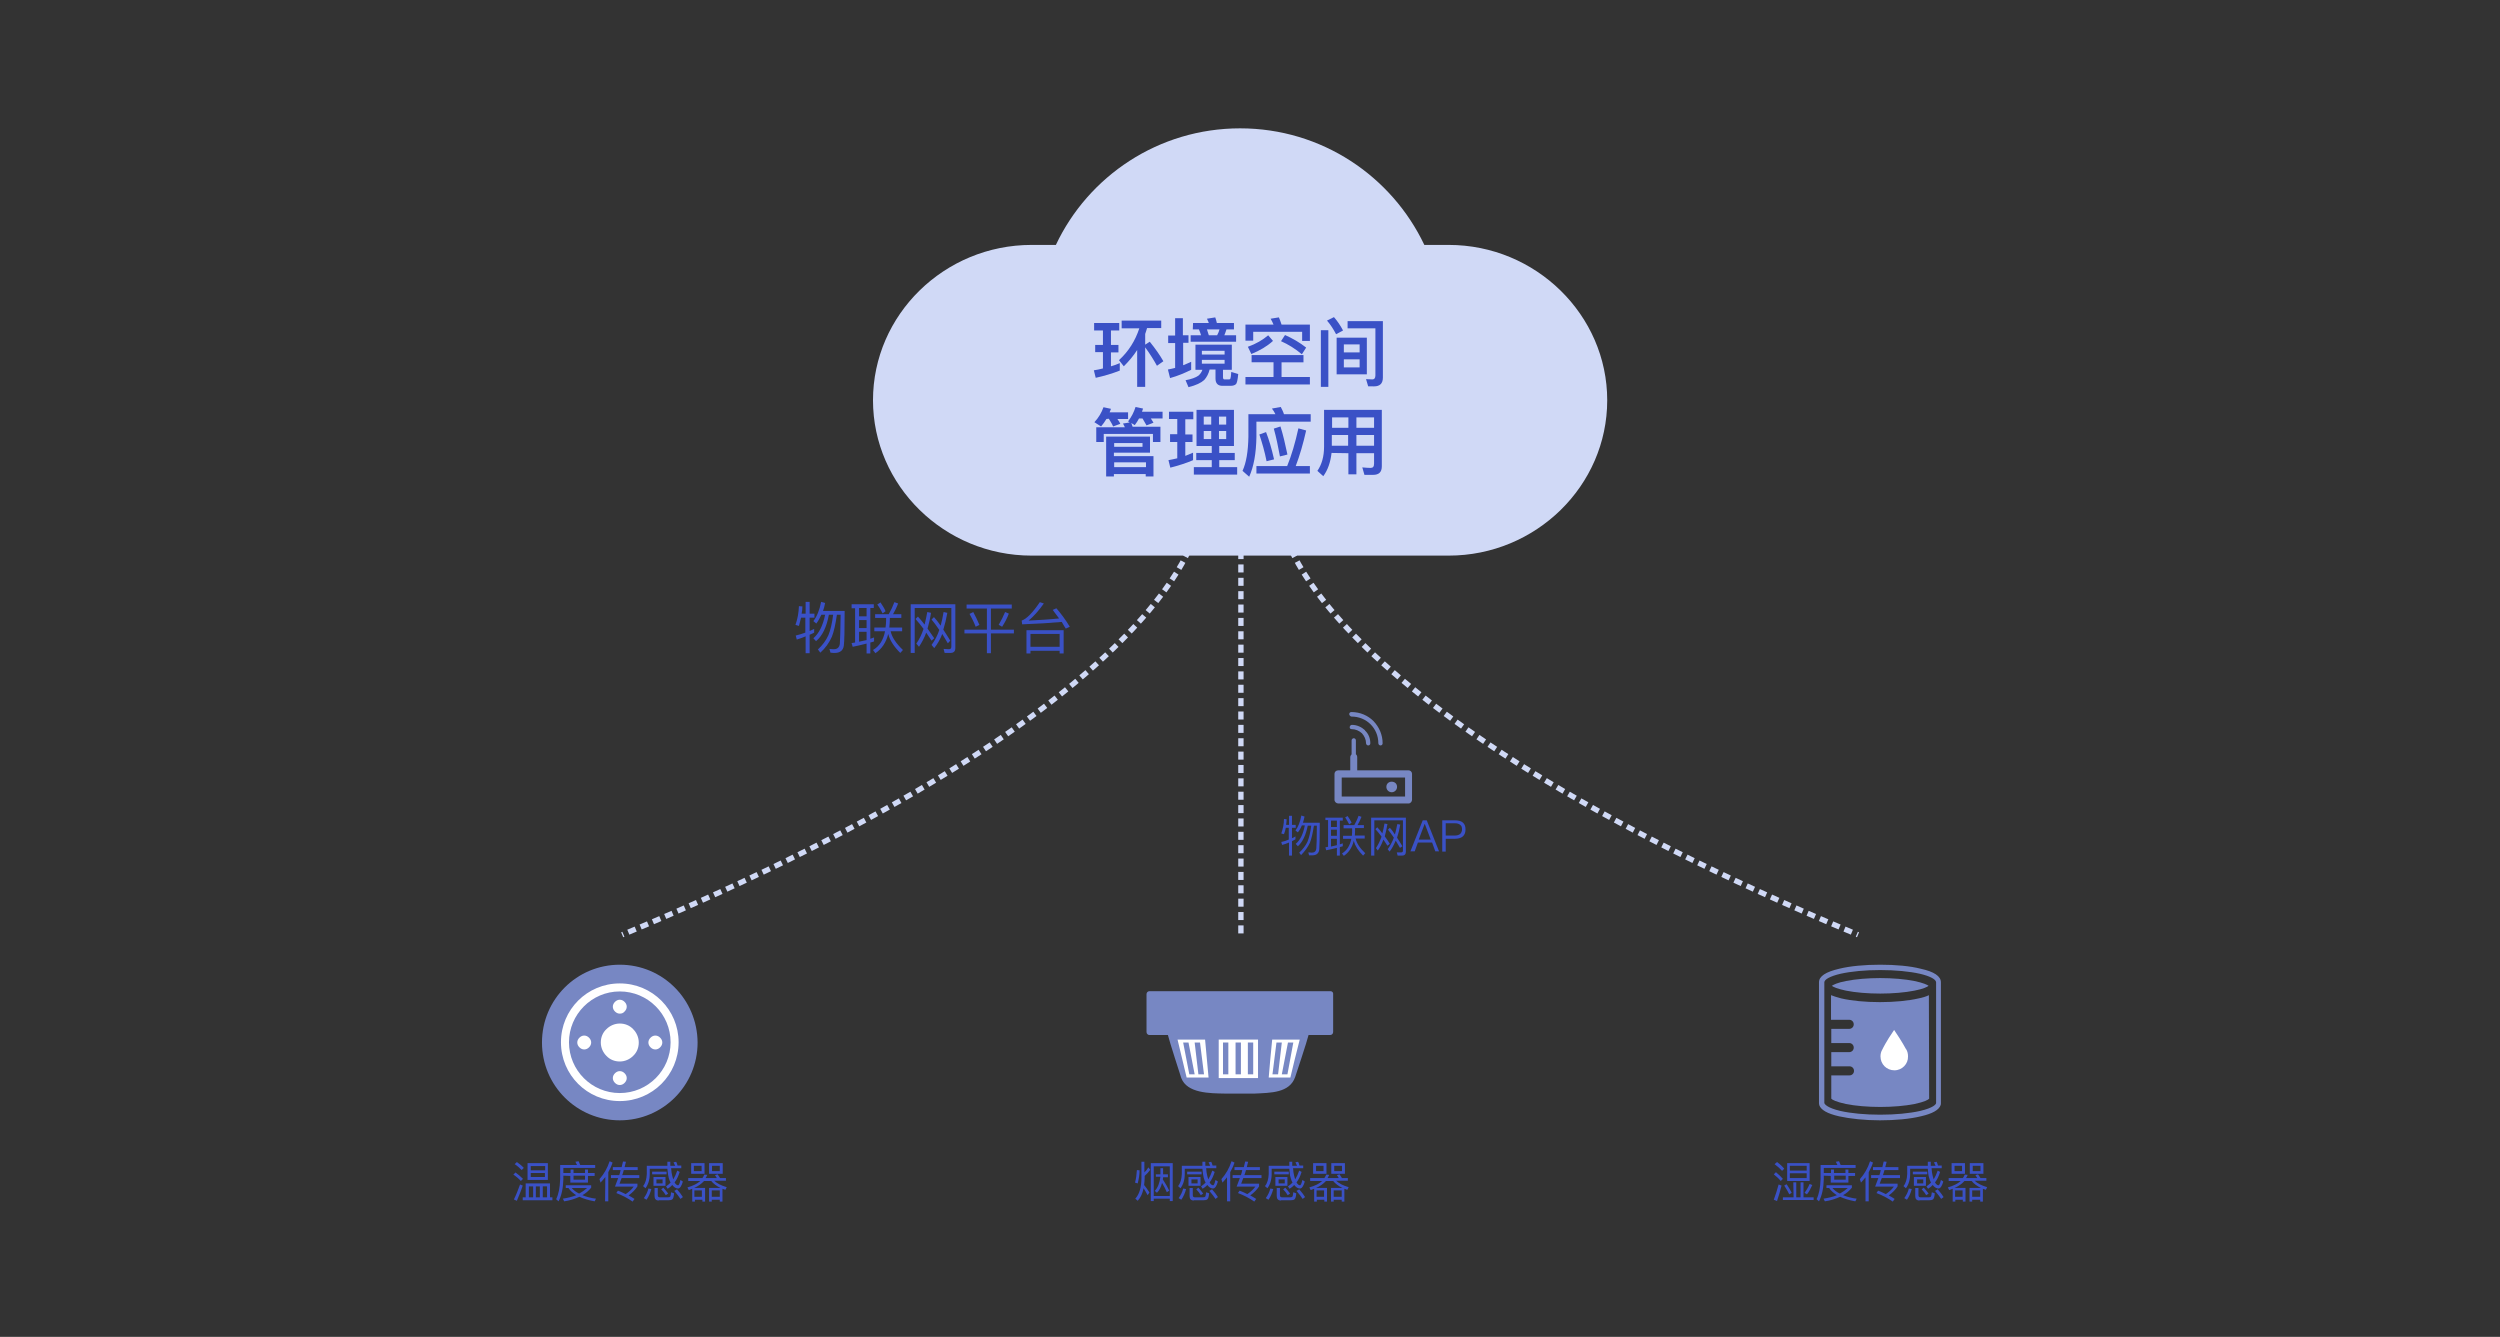 <?xml version="1.0" encoding="utf-8"?>
<!-- Generator: Adobe Illustrator 22.0.1, SVG Export Plug-In . SVG Version: 6.00 Build 0)  -->
<svg version="1.1" id="图层_1" xmlns="http://www.w3.org/2000/svg" xmlns:xlink="http://www.w3.org/1999/xlink" x="0px" y="0px"
	 viewBox="0 0 935 500" style="enable-background:new 0 0 935 500;" xml:space="preserve">
<rect x="0" y="0" width="935" height="500" fill="#333333" stroke="none"/>
<style type="text/css">
	.st0{fill:none;}
	.st1{fill:#D0D9F6;}
	.st2{enable-background:new    ;}
	.st3{fill:#3A51C6;}
	.st4{fill:none;stroke:#D0D9F6;stroke-width:2;stroke-miterlimit:10;stroke-dasharray:3,2;}
	.st5{fill:#7787C3;}
	.st6{fill:#FFFFFF;}
</style>
<rect class="st0" width="935" height="500"/>
<g>
	<g>
		<path class="st1" d="M541.8,91.6h-9.1C520.5,65.9,494.3,48,463.8,48S407,65.9,394.9,91.6h-9.1c-32.6,0-59.3,26.1-59.3,58.1
			c0,31.9,26.7,58.1,59.3,58.1h156c32.6,0,59.3-26.1,59.3-58.1C601.1,117.8,574.4,91.6,541.8,91.6z"/>
	</g>
	<g class="st2">
		<path class="st3" d="M409.6,129h2.9v-5.4h-3.3v-2.8h9.4v2.8h-3.1v5.4h2.8v2.8h-2.8v5.2c1.1-0.3,2.2-0.7,3.3-1.2v2.8
			c-2.8,1.1-5.8,2-9,2.7l-0.7-2.8c1.2-0.2,2.3-0.4,3.4-0.7v-6.1h-2.9L409.6,129L409.6,129z M419.5,119.9h14.8v2.8H429
			c-0.1,0.5-0.4,1.2-0.7,2.2v4l1.7-1.1c2.2,2.7,3.9,5.2,5.1,7.3l-2.4,1.7c-1.1-2-2.5-4.3-4.4-6.9v14.8h-3v-13.8
			c-1.4,2.2-3.1,4.2-5,6.1l-1.8-2.3c3.6-3.3,6.1-7.3,7.6-11.9h-6.6V119.9z"/>
		<path class="st3" d="M445.5,138.3c-2.4,1.2-5,2.3-7.9,3.1l-0.8-3.2c0.8-0.1,1.7-0.4,2.7-0.6v-9.3h-2.6v-2.8h2.6V119h2.9v6.4h2.1
			v2.8h-2v8.4c1.2-0.5,2.2-0.9,3-1.3V138.3z M446.9,128.9h13.8v9.4h-3.3v2.8c0,0.5,0.2,0.8,0.5,0.8h1.8c0.2,0,0.4-0.1,0.5-0.4
			c0.1-0.2,0.2-1,0.3-2.4l2.6,0.8c-0.2,2.2-0.5,3.5-0.9,3.8c-0.4,0.4-1.1,0.6-2,0.6h-3c-1.7,0-2.6-0.9-2.6-2.7v-3.4h-2.2
			c-0.4,1.6-1.1,2.9-2,3.9c-1.2,1.1-3.1,2-5.9,2.7l-1.1-2.6c2.2-0.4,3.8-1,4.8-1.7c0.7-0.6,1.2-1.3,1.5-2.2h-2.6v-9.4H446.9z
			 M446.2,120.8h5.9c-0.1-0.4-0.4-0.9-0.7-1.6l3.1-0.5c0.2,0.5,0.4,1.2,0.6,2.1h6.4v2.4h-2.8c-0.2,0.7-0.5,1.4-0.8,2.2h4.4v2.4h-17
			v-2.4h3.9c-0.2-0.7-0.5-1.5-0.8-2.2h-2.3L446.2,120.8L446.2,120.8z M449.5,132.6h8.5v-1.4h-8.5V132.6z M458,136v-1.4h-8.5v1.4H458
			z M455.2,125.4c0.4-0.7,0.7-1.5,0.9-2.2h-4.7c0.4,1.2,0.6,1.9,0.7,2.2H455.2z"/>
		<path class="st3" d="M478.3,118.7c0.3,0.6,0.6,1.5,1,2.7h10.6v6.1H487v-3.4h-18.3v3.3h-2.9v-6h10.5c-0.4-0.9-0.7-1.6-1.1-2.2
			L478.3,118.7z M468.1,132.8h19.4v2.7h-8.2v5.5h10.6v2.8h-24.1V141h10.5v-5.5h-8.2L468.1,132.8L468.1,132.8z M476.1,127.5
			c-2.2,2-4.9,3.6-8.1,4.9l-1.3-2.7c3.1-1.1,5.6-2.6,7.6-4.3L476.1,127.5z M480.6,125.3c2.9,1.3,5.5,2.8,7.9,4.7l-1.6,2.5
			c-2.5-2.1-5.1-3.7-7.8-4.9L480.6,125.3z"/>
		<path class="st3" d="M494,123.5h2.8v21.2H494V123.5z M498.9,118.6c1.3,1.5,2.4,3.1,3.4,5l-2.6,1.4c-1-1.9-2.1-3.6-3.4-5.1
			L498.9,118.6z M499.9,126.3h11.3V140h-11.3V126.3z M502.6,131.8h5.9v-3h-5.9V131.8z M508.5,137.4v-3h-5.9v3H508.5z M511.7,144.5
			l-0.8-2.7l2.4,0.1c0.7,0,1.1-0.5,1.1-1.5v-17.6H504v-2.7h13.2v21.1c0,2.2-1.1,3.3-3.3,3.3L511.7,144.5L511.7,144.5z"/>
		<path class="st3" d="M413.8,156.7c-0.6,1-1.3,2-2,2.8l-2.5-1.6c1.6-1.7,2.7-3.6,3.4-5.6l2.8,0.6l-0.5,1.3h6.9v2.5h-4
			c0.5,0.7,0.9,1.3,1.1,1.8l-2.7,1c-0.4-1-1-1.9-1.6-2.9L413.8,156.7L413.8,156.7z M434,159.8v5.5h-2.8v-3h-18.4v3H410v-5.5h10.7
			c-0.2-0.4-0.4-0.9-0.7-1.4l2.5-0.4l-0.6-0.4c1.3-1.7,2.2-3.5,2.8-5.4l2.8,0.6l-0.4,1.2h7.7v2.5h-4.4c0.3,0.5,0.7,1,1,1.6l-2.6,1
			c-0.5-0.9-1-1.8-1.5-2.6H426c-0.4,0.8-1,1.7-1.6,2.5l-1.3-0.8l0.5,1.4H434V159.8z M430.1,163.3v6h-13.5v1.3h14.8v7.6h-2.9v-0.9
			h-11.9v0.9h-2.9v-14.9L430.1,163.3L430.1,163.3z M416.7,167.1h10.6v-1.4h-10.6V167.1z M416.7,174.7h11.9v-1.8h-11.9V174.7z"/>
		<path class="st3" d="M437.6,162.4h2.7v-5.7h-3.1V154h9.1v2.8h-3v5.7h2.7v2.8h-2.7v5.2c1-0.4,2-0.8,2.9-1.2v2.8
			c-2.5,1.1-5.4,2-8.5,2.8l-0.7-2.8c1-0.2,2.1-0.4,3.3-0.7v-6.1h-2.7L437.6,162.4L437.6,162.4z M447.5,153.3h14v13.5H456v2.6h5.8
			v2.7H456v2.6h6.7v2.8h-16.2v-2.8h6.7v-2.6h-5.8v-2.7h5.8v-2.6h-5.7V153.3z M450.2,158.8h2.8v-3h-2.8V158.8z M453,164.2v-3h-2.8v3
			H453z M455.9,155.8v3h2.7v-3H455.9z M458.6,164.2v-3h-2.7v3H458.6z"/>
		<path class="st3" d="M479,152.2c0.4,0.8,0.9,1.7,1.2,2.7h10v2.8h-20.3v5.7c-0.1,6.2-1,11.1-2.7,14.9l-2.5-2.2
			c1.4-3,2.1-7.3,2.2-12.7v-8.5H477c-0.4-0.8-0.8-1.5-1.3-2.1L479,152.2z M469.9,174.3h11.5c1.6-3.9,3-8.6,4.2-14.1l2.9,0.8
			c-1.1,4.9-2.4,9.4-3.9,13.3h5.3v2.8h-20V174.3z M473.5,161.6c1.1,2.8,2.1,6.2,3,10.2l-2.8,0.7c-0.7-3.6-1.7-7-2.7-10L473.5,161.6z
			 M478.9,159.5c1,3.2,1.8,6.7,2.6,10.5l-2.8,0.7c-0.7-3.8-1.4-7.2-2.3-10.4L478.9,159.5z"/>
		<path class="st3" d="M498,169.4c-0.4,3.5-1.4,6.4-3.1,8.7l-2.2-2c1.6-2.3,2.5-5.3,2.5-9v-13.8h21.6v21.1c0,2.2-1.1,3.2-3.3,3.2
			h-3.2l-0.8-2.8c1.1,0.1,2.1,0.2,3.1,0.2c0.9,0,1.3-0.5,1.3-1.6v-3.9h-6.6v7.9h-3v-7.9L498,169.4L498,169.4z M504.3,156.1h-6.1v3.9
			h6.1V156.1z M498.1,162.7v4h6.1v-4H498.1z M513.9,160v-3.9h-6.6v3.9H513.9z M513.9,166.7v-4h-6.6v4H513.9z"/>
	</g>
	<line class="st4" x1="464.1" y1="196.1" x2="464.1" y2="349.6"/>
	<path class="st4" d="M447.8,196.1c0,0-5.8,66.3-215.1,153.5"/>
	<path class="st4" d="M479.8,196.1c0,0,5.8,66.3,215.1,153.5"/>
	<g class="st2">
		<path class="st3" d="M299.6,231c-0.3,1.1-0.5,2.1-0.8,3.1l-1.3-0.4c0.8-2.2,1.2-4.5,1.3-7l1.3,0.1c0,0.9-0.1,1.8-0.3,2.7h1.5v-4.4
			h1.5v4.4h1.8v1.5h-1.8v5c0.6-0.3,1.1-0.5,1.7-0.8v1.4c-0.4,0.2-0.9,0.5-1.7,0.8v6.9h-1.5V238c-1.2,0.5-2.3,0.9-3.3,1.2l-0.4-1.5
			c1.3-0.3,2.5-0.7,3.6-1.1V231H299.6z M308.6,225.5c-0.2,1.2-0.5,2.2-0.8,3h8.1c0,7-0.1,11.3-0.3,12.9c-0.2,1.8-1.4,2.8-3.4,2.8
			c-0.3,0-0.8,0-1.6-0.1l-0.4-1.4c0.9,0.1,1.5,0.1,1.7,0.1c1.3,0,2-0.7,2.2-2c0.1-1.1,0.2-4.7,0.3-10.9H313
			c-0.5,3.5-1.1,6.3-1.9,8.3c-1,2.2-2.4,4.2-4.3,5.9l-0.9-1.2c1.7-1.6,3-3.3,3.9-5.3c0.8-1.9,1.4-4.5,1.8-7.7H310
			c-0.8,4.5-2.4,7.9-4.8,9.9l-1-1.1c2.1-1.8,3.6-4.8,4.4-8.8h-1.4c-0.6,1.3-1.2,2.4-1.9,3.3l-1.1-0.9c1.3-1.7,2.3-4.1,2.9-7.2
			L308.6,225.5z"/>
		<path class="st3" d="M318.5,226h8.3v1.4h-1.3v11.5c0.3-0.1,0.8-0.3,1.4-0.5v1.5c-0.5,0.2-1,0.3-1.4,0.4v4.1h-1.4v-3.7
			c-1.9,0.5-3.7,0.9-5.2,1.2l-0.4-1.4l1.3-0.2v-12.8h-1.3V226z M321.3,230.5h2.8v-3.1h-2.8V230.5z M321.3,234.9h2.8v-3h-2.8V234.9z
			 M321.3,240c1.1-0.2,2-0.5,2.8-0.6v-3.1h-2.8V240z M327.2,229.7h5.2c0.8-1.4,1.5-2.9,2.1-4.5l1.4,0.5c-0.6,1.6-1.3,3-1.9,4h3.1
			v1.4h-4.3v0.6c0,1-0.1,2-0.2,3h4.8v1.4h-4.3c0.5,2.3,2.1,4.6,4.6,7l-1,1.1c-2.4-2.4-3.9-4.7-4.5-7.1c-0.8,3.2-2.4,5.6-4.8,7.2
			l-0.9-1.2c2.4-1.4,3.9-3.8,4.5-7h-4v-1.4h4.2c0.1-0.9,0.2-1.8,0.2-2.6v-1h-4.1v-1.4H327.2z M329.3,225.3c0.8,1.2,1.5,2.3,1.9,3.3
			l-1.1,0.8c-0.5-1-1.1-2.1-2-3.3L329.3,225.3z"/>
		<path class="st3" d="M353.3,244.2l-0.4-1.5l2,0.1c0.6,0,0.9-0.3,0.9-0.9v-14.5h-13.7v16.8h-1.5V226h16.7v16.3
			c0,1.3-0.6,1.9-1.9,1.9H353.3z M348.4,239.6c-0.6-0.9-1.3-2-2-3c-0.7,2-1.7,3.8-2.7,5.3l-1-1.2c1.1-1.5,2-3.4,2.7-5.5
			c-1-1.3-1.9-2.5-3-3.7l0.9-0.9c0.8,0.9,1.7,1.9,2.5,3c0.4-1.5,0.7-3.1,1-4.7l1.4,0.3c-0.3,2.1-0.8,4.1-1.3,5.9
			c0.9,1.3,1.7,2.4,2.5,3.6L348.4,239.6z M354.5,240.6c-0.6-1-1.3-2.2-2.1-3.5c-0.8,2.1-1.8,3.8-3,5.3l-1-1.2
			c1.2-1.6,2.2-3.5,2.9-5.6c-1-1.5-2-2.8-2.9-3.9l0.9-0.9c0.9,1,1.7,2,2.5,3.2c0.4-1.5,0.8-3.1,1.1-5.1l1.4,0.3
			c-0.4,2.3-0.9,4.4-1.5,6.3c0.9,1.3,1.7,2.7,2.6,4.1L354.5,240.6z"/>
		<path class="st3" d="M361.5,226.1h16.9v1.5h-7.8v7.9h8.6v1.4h-8.6v7.4h-1.5v-7.4h-8.4v-1.4h8.4v-7.9h-7.6V226.1z M364,228.9
			c0.8,1.5,1.6,3.1,2.3,4.8l-1.4,0.7c-0.7-1.8-1.5-3.4-2.3-4.8L364,228.9z M377.3,229.5c-0.6,1.6-1.4,3.2-2.5,4.9l-1.3-0.7
			c1-1.7,1.8-3.3,2.4-4.8L377.3,229.5z"/>
		<path class="st3" d="M382.1,232.1c1.8-0.6,4.1-2.9,6.8-6.9l1.5,0.5c-1.9,2.7-3.8,4.8-5.7,6.4c3.8-0.2,7.6-0.4,11.4-0.8
			c-0.9-1.2-1.7-2.3-2.4-3.2l1.4-0.6c1.8,2.1,3.5,4.4,5,6.9l-1.5,0.7c-0.3-0.4-0.8-1.3-1.5-2.5c-4.3,0.4-9.2,0.7-14.8,0.9
			L382.1,232.1z M397.8,235.7v8.7h-1.5v-1h-10.9v1h-1.5v-8.7H397.8z M385.4,241.9h10.9v-4.8h-10.9V241.9z"/>
	</g>
	<g class="st2">
		<path class="st3" d="M480.9,309.6c-0.2,0.9-0.4,1.7-0.7,2.4l-1-0.3c0.6-1.7,1-3.5,1-5.4l1,0.1c0,0.7-0.1,1.4-0.2,2.1h1.1v-3.4h1.1
			v3.4h1.4v1.1h-1.4v3.9c0.4-0.2,0.9-0.4,1.3-0.7v1.1c-0.3,0.2-0.7,0.4-1.3,0.7v5.4h-1.1v-4.9c-0.9,0.4-1.8,0.7-2.6,0.9l-0.3-1.1
			c1-0.2,1.9-0.5,2.8-0.9v-4.4L480.9,309.6L480.9,309.6z M487.9,305.4c-0.2,0.9-0.4,1.7-0.6,2.3h6.3c0,5.4-0.1,8.8-0.2,10.1
			c-0.2,1.4-1.1,2.1-2.6,2.1c-0.2,0-0.6,0-1.2,0l-0.3-1.1c0.7,0,1.1,0.1,1.3,0.1c1,0,1.6-0.5,1.7-1.6c0.1-0.9,0.2-3.7,0.2-8.5h-1.1
			c-0.4,2.7-0.9,4.9-1.5,6.4c-0.8,1.7-1.9,3.2-3.3,4.6l-0.7-0.9c1.3-1.2,2.4-2.6,3.1-4.1c0.6-1.5,1.1-3.5,1.4-6h-1.3
			c-0.7,3.5-1.9,6.1-3.7,7.7l-0.8-0.9c1.7-1.4,2.8-3.7,3.4-6.9h-1.1c-0.4,1-0.9,1.9-1.5,2.6l-0.9-0.7c1-1.3,1.8-3.2,2.2-5.6
			L487.9,305.4z"/>
		<path class="st3" d="M495.7,305.8h6.5v1.1h-1.1v8.9c0.2-0.1,0.6-0.2,1.1-0.4v1.1c-0.4,0.1-0.8,0.2-1.1,0.3v3.2H500v-2.9
			c-1.5,0.4-2.9,0.7-4,0.9l-0.3-1.1l1-0.2v-10h-1V305.8z M497.8,309.3h2.2v-2.4h-2.2V309.3z M497.8,312.6h2.2v-2.3h-2.2V312.6z
			 M497.8,316.6c0.8-0.2,1.6-0.4,2.2-0.5v-2.4h-2.2V316.6z M502.4,308.6h4.1c0.6-1.1,1.2-2.3,1.6-3.5l1.1,0.4
			c-0.5,1.3-1,2.3-1.5,3.1h2.4v1.1h-3.3v0.5c0,0.8,0,1.5-0.1,2.3h3.7v1.1H507c0.4,1.8,1.6,3.6,3.6,5.5l-0.8,0.9
			c-1.9-1.9-3-3.7-3.5-5.5c-0.6,2.5-1.9,4.4-3.7,5.6l-0.7-0.9c1.8-1.1,3-2.9,3.5-5.5h-3.1v-1.1h3.3c0.1-0.7,0.1-1.4,0.1-2.1v-0.7
			h-3.2v-1.2H502.4z M504,305.2c0.7,1,1.2,1.8,1.5,2.5l-0.9,0.6c-0.4-0.8-0.9-1.6-1.5-2.6L504,305.2z"/>
		<path class="st3" d="M522.7,319.9l-0.3-1.1h1.6c0.5,0,0.7-0.2,0.7-0.7v-11.3H514V320h-1.2v-14.2h13v12.7c0,1-0.5,1.5-1.4,1.5h-1.7
			V319.9z M518.9,316.3c-0.5-0.7-1-1.5-1.5-2.3c-0.6,1.6-1.3,3-2.1,4.1l-0.7-0.9c0.8-1.2,1.5-2.6,2.1-4.3c-0.7-1-1.5-1.9-2.3-2.8
			l0.7-0.7c0.7,0.7,1.3,1.5,1.9,2.3c0.3-1.2,0.6-2.4,0.8-3.7l1.1,0.2c-0.3,1.7-0.6,3.2-1,4.6c0.7,1,1.4,1.9,1.9,2.8L518.9,316.3z
			 M523.6,317.1c-0.5-0.8-1-1.7-1.6-2.7c-0.7,1.6-1.4,3-2.3,4.1l-0.7-0.9c0.9-1.2,1.7-2.7,2.3-4.3c-0.8-1.2-1.5-2.2-2.2-3l0.7-0.7
			c0.7,0.7,1.3,1.6,1.9,2.5c0.3-1.1,0.6-2.4,0.9-3.9l1.1,0.2c-0.3,1.8-0.7,3.4-1.2,4.9c0.7,1,1.3,2.1,2,3.2L523.6,317.1z"/>
		<path class="st3" d="M532.1,306.8h1.5l4.6,11.6h-1.4l-1.2-3.3h-5.3l-1.2,3.3h-1.6L532.1,306.8z M530.6,314h4.5l-2.2-5.8h-0.1
			L530.6,314z"/>
		<path class="st3" d="M539.3,306.8h4.8c2.7,0,4,1.1,4,3.4s-1.3,3.5-4,3.5h-3.4v4.8h-1.3v-11.7H539.3z M540.7,307.9v4.6h3.3
			c0.9,0,1.6-0.2,2.1-0.6c0.4-0.4,0.7-1,0.7-1.7c0-0.8-0.2-1.4-0.7-1.7c-0.4-0.4-1.1-0.6-2.1-0.6L540.7,307.9L540.7,307.9z"/>
	</g>
	<g>
		<g>
			<path class="st5" d="M526.8,288.1L526.8,288.1c0.7,0,1.3,0.6,1.3,1.3v9.7c0,0.7-0.6,1.4-1.3,1.4h-26.3c-0.7,0-1.4-0.6-1.4-1.4
				v-9.7c0-0.7,0.6-1.3,1.4-1.3h4.5v-4.9c0-0.4,0.2-0.8,0.5-1.1v-5.2c0-0.4,0.4-0.8,0.8-0.8s0.8,0.3,0.8,0.8v5.2
				c0.3,0.2,0.5,0.6,0.5,1.1v4.9H526.8z M505.5,268c2.8,0,5.3,1.1,7.1,2.9c1.8,1.8,2.9,4.3,2.9,7.1c0,0.4,0.4,0.8,0.8,0.8
				s0.8-0.3,0.8-0.8c0-3.2-1.3-6.1-3.4-8.3c-2.1-2.1-5-3.4-8.3-3.4c-0.4,0-0.8,0.3-0.8,0.8C504.7,267.6,505.1,268,505.5,268
				L505.5,268z M505.5,272.7c1.5,0,2.8,0.6,3.8,1.5l0.1,0.1c0.9,1,1.5,2.3,1.5,3.7c0,0.4,0.4,0.8,0.8,0.8s0.8-0.3,0.8-0.8
				c0-1.9-0.7-3.6-2-4.8v-0.1c-1.3-1.2-3-2-4.9-2c-0.4,0-0.8,0.4-0.8,0.8C504.7,272.4,505.1,272.7,505.5,272.7L505.5,272.7z
				 M518.5,294.3c0,1.1,0.9,2,2,2s2-0.9,2-2C522.5,291.7,518.5,291.7,518.5,294.3L518.5,294.3z M501.8,297.9h23.7v-7.1h-23.7V297.9z
				"/>
		</g>
	</g>
	<g>
		<g>
			<path class="st5" d="M231.8,360.8c-16.1,0-29.1,13-29.1,29.1s13,29.1,29.1,29.1s29.1-13,29.1-29.1
				C260.8,373.8,247.9,360.8,231.8,360.8L231.8,360.8z"/>
		</g>
		<g>
			<circle class="st5" cx="231.8" cy="389.9" r="20.5"/>
			<path class="st6" d="M231.8,370.8c10.5,0,19,8.5,19,19s-8.5,19-19,19s-19-8.5-19-19C212.8,379.4,221.3,370.8,231.8,370.8
				 M231.8,367.8c-12.2,0-22,9.8-22,22s9.8,22,22,22s22-9.8,22-22C253.8,377.7,244,367.8,231.8,367.8L231.8,367.8z"/>
		</g>
		<path d="M231.8,389.9"/>
		<path d="M231.8,389.9"/>
		<path class="st6" d="M231.8,397c-1.9,0-3.7-0.7-5-2.1c-1.3-1.3-2.1-3.1-2.1-5s0.7-3.7,2.1-5c1.3-1.3,3.1-2.1,5-2.1s3.7,0.7,5,2.1
			c1.3,1.3,2.1,3.1,2.1,5s-0.7,3.7-2.1,5C235.5,396.2,233.7,397,231.8,397L231.8,397z"/>
		<g>
			<path class="st6" d="M231.8,405.8c-0.7,0-1.3-0.3-1.8-0.8s-0.8-1.1-0.8-1.8c0-0.7,0.3-1.3,0.8-1.8s1.1-0.8,1.8-0.8
				s1.3,0.3,1.8,0.8s0.8,1.1,0.8,1.8c0,0.7-0.3,1.3-0.8,1.8S232.5,405.8,231.8,405.8L231.8,405.8z"/>
			<path class="st6" d="M231.8,379.1c-0.7,0-1.3-0.3-1.8-0.8s-0.8-1.1-0.8-1.8c0-0.7,0.3-1.3,0.8-1.8s1.1-0.8,1.8-0.8
				s1.3,0.3,1.8,0.8s0.8,1.1,0.8,1.8c0,0.7-0.3,1.3-0.8,1.8C233.1,378.9,232.5,379.1,231.8,379.1L231.8,379.1z"/>
		</g>
		<g>
			<path class="st6" d="M215.9,389.9c0-0.7,0.3-1.3,0.8-1.8s1.1-0.8,1.8-0.8s1.3,0.3,1.8,0.8s0.8,1.1,0.8,1.8c0,0.7-0.3,1.3-0.8,1.8
				s-1.1,0.8-1.8,0.8s-1.3-0.3-1.8-0.8C216.2,391.2,215.9,390.6,215.9,389.9L215.9,389.9z"/>
			<path class="st6" d="M242.5,389.9c0-0.7,0.3-1.3,0.8-1.8s1.1-0.8,1.8-0.8s1.3,0.3,1.8,0.8s0.8,1.1,0.8,1.8c0,0.7-0.3,1.3-0.8,1.8
				s-1.1,0.8-1.8,0.8s-1.3-0.3-1.8-0.8C242.8,391.2,242.5,390.6,242.5,389.9L242.5,389.9z"/>
		</g>
		<path d="M231.8,389.9"/>
	</g>
	<g>
		<g>
			<path class="st5" d="M497.6,370.7h-67.7c-0.6,0-1.1,0.5-1.1,1.1V386c0,0.6,0.5,1.1,1.1,1.1h6.9c0.4,1.9,5,16.1,5,16.1
				c2.2,5.7,10.6,5.7,16.4,5.8c0,0,6.5,0,11,0c6-0.3,13.1-0.2,15.2-6.2c0,0,4.6-13.8,5-15.7h8.1c0.6,0,1.1-0.5,1.1-1.1v-14.2
				C498.7,371.2,498.2,370.7,497.6,370.7L497.6,370.7z"/>
		</g>
		<g>
			<path class="st6" d="M443.8,403c-1.1-4.7-2.3-9.5-3.4-14.2h10.3c0.9,9.8,1.3,14.2,1.3,14.2H443.8z"/>
		</g>
		<g>
			<rect x="455.8" y="388.8" class="st6" width="14.7" height="14.4"/>
		</g>
		<g>
			<path class="st6" d="M482.6,403h-8.1c0.4-4.7,0.8-9.5,1.3-14.2h10.3C484.9,393.5,483.7,398.3,482.6,403L482.6,403z"/>
		</g>
		<g>
			<polygon class="st5" points="442.5,389.9 444.8,401.8 446.8,401.8 444.5,389.9 			"/>
		</g>
		<g>
			<rect x="466.7" y="389.9" class="st5" width="2" height="11.9"/>
		</g>
		<g>
			<rect x="462.1" y="389.9" class="st5" width="2" height="11.9"/>
		</g>
		<g>
			<polygon class="st5" points="479.4,389.9 477.4,389.9 475.9,401.8 478,401.8 			"/>
		</g>
		<g>
			<rect x="457.4" y="389.9" class="st5" width="2" height="11.9"/>
		</g>
		<g>
			<polygon class="st5" points="483.7,389.9 481.7,389.9 479.4,401.8 481.5,401.8 			"/>
		</g>
		<g>
			<polygon class="st5" points="446.8,389.9 448.2,401.8 450.3,401.8 448.8,389.9 			"/>
		</g>
	</g>
	<g>
		<g>
			<path class="st5" d="M703.2,362.8c5.6,0,10.9,0.5,14.9,1.4c3.8,0.9,6,2.1,6,3.2v0.1v0.3v0.3v44.4l0,0v0.1c-0.1,0.4-0.9,1.7-6,2.9
				c-4,0.9-9.3,1.4-14.9,1.4c-5.6,0-10.9-0.5-14.9-1.4c-5-1.2-5.8-2.5-6-2.9v-0.1l0,0v-44.4v-0.3v-0.3v-0.1c0-1.1,2.2-2.3,6-3.2
				C692.3,363.3,697.6,362.8,703.2,362.8 M703.2,360.8c-5.8,0-11.2,0.5-15.3,1.5c-5.1,1.2-7.6,2.8-7.6,5.1c0,0.1,0,0.3,0,0.4
				s0,0.2,0,0.3v44.5c0,0.2,0.1,0.5,0.1,0.7c0.6,1.8,3,3.2,7.4,4.2c4.1,0.9,9.6,1.5,15.3,1.5s11.2-0.5,15.3-1.5
				c4.4-1,6.8-2.4,7.4-4.2c0.1-0.2,0.1-0.5,0.1-0.7v-44.5c0-0.1,0-0.2,0-0.3c0-0.1,0-0.3,0-0.4c0-2.3-2.5-4-7.6-5.1
				C714.5,361.3,709,360.8,703.2,360.8L703.2,360.8z"/>
		</g>
		<g>
			<path class="st5" d="M690.4,366.9c3.5-0.7,8.1-1.1,12.8-1.1s9.3,0.4,12.8,1.1c3.3,0.7,4.8,1.4,5.3,1.8c-0.5,0.4-2.1,1.2-5.3,1.8
				c-3.5,0.7-8.1,1.1-12.8,1.1s-9.3-0.4-12.8-1.1c-3.3-0.7-4.8-1.4-5.3-1.8C685.7,368.3,687.2,367.5,690.4,366.9L690.4,366.9z"/>
		</g>
		<g>
			<path class="st5" d="M721.5,410.9c-0.3,0.4-1.7,1.2-5.5,2c-3.5,0.7-8.1,1.1-12.8,1.1s-9.3-0.4-12.8-1.1c-3.7-0.8-5.2-1.6-5.5-2
				v-8.7h0.1h6.7c0.9,0,1.7-0.7,1.7-1.7c0-0.9-0.7-1.7-1.7-1.7H685h-0.1v-5.3h6.7c0.9,0,1.7-0.7,1.7-1.7c0-0.9-0.7-1.7-1.7-1.7h-6.7
				v-5.3h6.7c0.9,0,1.7-0.7,1.7-1.7c0-0.9-0.7-1.7-1.7-1.7h-6.7h-0.1v-9.2c1,0.4,2.3,0.8,3.8,1.2c3.9,0.9,9,1.4,14.5,1.4
				c5.4,0,10.6-0.5,14.5-1.4c1.5-0.3,2.8-0.7,3.8-1.2L721.5,410.9L721.5,410.9z"/>
		</g>
		<path d="M722.6,412.2"/>
		<path class="st6" d="M708.5,400.3c-2.9,0-5.2-2.3-5.2-5.2c0-0.9,0.2-1.8,0.7-2.6c0-0.1,0.1-0.1,0.1-0.2c0,0,1.2-2.6,4.3-7.1
			c3,4.4,4.4,7.1,4.4,7.1s0,0.1,0.1,0.1c0.5,0.8,0.7,1.7,0.7,2.7C713.7,397.9,711.4,400.3,708.5,400.3L708.5,400.3z"/>
		<path d="M708.5,400.3"/>
	</g>
	<g class="st2">
		<path class="st3" d="M192.8,438.5c1.1,0.8,2,1.6,2.8,2.4l-0.8,0.8c-0.7-0.8-1.6-1.6-2.8-2.4L192.8,438.5z M195.5,443.4
			c-0.6,1.9-1.4,3.8-2.2,5.7l-1.1-0.5c0.9-1.8,1.6-3.7,2.3-5.6L195.5,443.4z M193.3,434.6c1,0.7,1.9,1.4,2.6,2.2l-0.8,0.8
			c-0.7-0.7-1.5-1.5-2.6-2.2L193.3,434.6z M205.7,442.6v5.2h0.9v1.1h-11.1v-1.1h1.1v-5.2H205.7z M197.3,435h7.6v6.3h-7.6V435z
			 M197.8,447.8h1.6v-4.1h-1.6V447.8z M198.5,437.7h5.4v-1.6h-5.4V437.7z M203.8,440.2v-1.5h-5.3v1.5H203.8z M200.4,447.8h1.5v-4.1
			h-1.5V447.8z M203,447.8h1.6v-4.1H203V447.8z"/>
		<path class="st3" d="M210.7,439.7v1.3c-0.1,3.5-0.7,6.2-1.8,8.3l-0.9-0.8c0.9-1.8,1.4-4.3,1.5-7.5v-5.3h6.3
			c-0.2-0.4-0.4-0.8-0.6-1.2l1.2-0.2c0.2,0.4,0.4,0.9,0.6,1.4h5.6v1.1h-11.9v1.9h2.7v-1.3h1.1v1.3h4.3v-1.3h1.1v1.3h2.5v1.1h-2.5
			v2.5h-6.6v-2.5L210.7,439.7L210.7,439.7z M211.6,443.3h9.5v0.9c-0.9,1.1-2,2.1-3.3,2.8c1.5,0.6,3.2,1.1,5.1,1.3l-0.5,1
			c-2.3-0.4-4.2-1-5.7-1.7c-1.7,0.8-3.6,1.4-5.7,1.7l-0.5-1c1.9-0.3,3.6-0.7,5-1.3c-1.2-0.8-2.2-1.6-2.9-2.7h-1L211.6,443.3
			L211.6,443.3z M213.8,444.3c0.7,0.8,1.7,1.6,2.8,2.1c1.1-0.6,2.1-1.3,3-2.1H213.8z M214.5,439.7v1.5h4.3v-1.5H214.5z"/>
		<path class="st3" d="M226.4,440.2c-0.6,0.8-1.2,1.4-1.8,2.1l-0.4-1.3c1.7-1.9,3-4.2,3.8-6.7l1.1,0.5c-0.4,1.3-1,2.5-1.6,3.6v10.9
			h-1.2L226.4,440.2L226.4,440.2z M229.3,436.5h3.2l0.5-2.1l1.1,0.1l-0.5,2h4.9v1.1h-5.2c-0.2,0.8-0.4,1.4-0.6,1.9h6.4v1.1h-6.6
			c-0.2,0.5-0.5,1.2-0.8,2.1h6.7v1c-0.7,1.1-1.8,2.3-3.3,3.4c0.7,0.4,1.5,0.8,2.2,1.3l-0.7,1c-2-1.4-4-2.4-6.1-3.2l0.6-0.9
			c1,0.4,2,0.8,2.9,1.3c1.3-0.9,2.3-1.8,3-2.8h-7c0.4-1.1,0.8-2.1,1.2-3.2h-2.7v-1.1h3.1c0.2-0.6,0.4-1.2,0.5-1.9h-2.9v-1.1H229.3z"
			/>
		<path class="st3" d="M254.8,435.8v1.1H251c0.1,1.2,0.2,2.1,0.4,2.8c0.1,0.5,0.3,1,0.4,1.4c0.6-1,1.1-2.1,1.5-3.3l0.9,0.5
			c-0.5,1.6-1.1,2.9-1.9,3.9l0.1,0.2c0.4,0.6,0.8,0.9,1.2,0.9c0.3,0,0.6-0.7,0.9-2l0.9,0.6c-0.5,1.7-1.1,2.6-1.8,2.6
			c-0.6,0-1.3-0.3-1.9-1c-0.1-0.2-0.2-0.3-0.3-0.3c-0.5,0.6-1.1,1-1.7,1.4l-0.6-0.9c0.6-0.4,1.2-0.9,1.7-1.4
			c-0.3-0.5-0.5-1.1-0.7-1.8c-0.2-0.9-0.4-2-0.5-3.4H243v2c0,2.2-0.6,4-1.6,5.3l-0.9-0.8c0.9-1.1,1.3-2.6,1.4-4.5V436h7.7
			c0-0.3,0-0.8,0-1.5h1.1c0,0.7,0,1.2,0,1.5h1.8c-0.2-0.4-0.4-0.8-0.6-1.3l1-0.2c0.2,0.4,0.4,0.9,0.5,1.4h1.4V435.8z M243.6,444.7
			c-0.4,1.5-1,2.9-1.8,4l-1-0.6c0.8-1.1,1.4-2.3,1.7-3.6L243.6,444.7z M243.9,438.2h5.4v1h-5.4V438.2z M244.4,440.2h4.5v3.3h-4.5
			V440.2z M246.4,449c-1.1,0-1.6-0.6-1.6-1.7v-3h1.2v2.7c0,0.6,0.3,0.8,0.8,0.8h3c0.4,0,0.7-0.1,0.8-0.2c0.2-0.2,0.3-0.8,0.4-1.7
			l1.1,0.4c-0.1,1.3-0.3,2-0.7,2.3c-0.3,0.2-0.8,0.3-1.4,0.3h-3.6V449z M247.8,442.6v-1.5h-2.3v1.5H247.8z M248.1,444.2
			c0.7,0.8,1.3,1.5,1.8,2.2L249,447c-0.4-0.7-1-1.5-1.7-2.2L248.1,444.2z M253.2,444.8c1,1.1,1.7,2.1,2.2,2.9l-0.9,0.7
			c-0.5-0.8-1.3-1.8-2.3-3L253.2,444.8z"/>
		<path class="st3" d="M257.2,440.6h5.5c0.3-0.4,0.5-0.8,0.7-1.3l1.1,0.1c-0.1,0.3-0.3,0.7-0.6,1.2h4.2c-0.2-0.4-0.5-0.8-0.7-1.1
			l1-0.3c0.3,0.4,0.6,0.9,0.9,1.4h2.2v1h-4.4c1.1,1,2.6,1.8,4.7,2.4l-0.5,1c-0.3-0.1-0.6-0.2-1.1-0.4v4.8h-1v-0.7h-3v0.7h-1v-5.1
			h4.3c-1.5-0.7-2.7-1.6-3.5-2.6h-2.7c-0.9,1-2.1,1.9-3.7,2.6h4.1v5.1h-1v-0.7h-2.8v0.7h-1v-4.8l-1.3,0.5l-0.5-1
			c2.1-0.6,3.7-1.4,4.8-2.4h-4.5v-1.1H257.2z M258.5,435h5v4h-5V435z M262.4,438v-2h-2.9v2H262.4z M259.7,447.6h2.8v-2.4h-2.8V447.6
			z M265.2,435h5.1v4h-5.1V435z M266.2,447.6h3v-2.4h-3V447.6z M269.2,438v-2h-2.9v2H269.2z"/>
	</g>
	<g class="st2">
		<path class="st3" d="M426.2,437.7c0,1.7-0.3,3.3-0.7,4.9l-1-0.3c0.4-1.5,0.6-3,0.7-4.7L426.2,437.7z M430.2,437.5
			c-0.6,0.8-1.3,1.6-2.1,2.3v0.7c0,0.9-0.1,1.8-0.2,2.7c0.6,0.7,1.3,1.7,2,2.8l-0.7,1c-0.5-1-1-1.8-1.5-2.6c-0.4,2-1.1,3.5-2.2,4.7
			l-0.9-0.8c1.5-1.6,2.3-4.2,2.3-7.8v-6h1.1v4c0.6-0.6,1.1-1.2,1.5-1.9L430.2,437.5z M438.6,435v14.2h-1.1v-0.9h-6v0.9h-1.1V435
			H438.6z M431.5,447.3h6v-11.1h-6V447.3z M432.2,439.2h1.8c0-0.4,0-0.7,0-0.9v-1.4h1v1.4c0,0.2,0,0.5,0,0.9h1.8v1.1H435l-0.1,0.8
			c1.1,1.7,1.9,3.1,2.4,4.2l-0.9,0.6c-0.5-1.2-1.1-2.3-1.8-3.5c-0.4,1.6-1,2.8-1.9,3.7l-0.8-0.7c1.1-1.2,1.8-2.9,2.1-5.3h-1.7v-0.9
			H432.2z"/>
		<path class="st3" d="M454.9,435.8v1.1h-3.8c0.1,1.2,0.2,2.1,0.4,2.8c0.1,0.5,0.3,1,0.4,1.4c0.6-1,1.1-2.1,1.5-3.3l0.9,0.5
			c-0.5,1.6-1.1,2.9-1.9,3.9l0.1,0.2c0.4,0.6,0.8,0.9,1.2,0.9c0.3,0,0.6-0.7,0.9-2l0.9,0.6c-0.5,1.7-1.1,2.6-1.8,2.6
			c-0.6,0-1.3-0.3-1.9-1c-0.1-0.2-0.2-0.3-0.3-0.3c-0.5,0.6-1.1,1-1.7,1.4l-0.6-0.9c0.6-0.4,1.2-0.9,1.7-1.4
			c-0.3-0.5-0.5-1.1-0.7-1.8c-0.2-0.9-0.4-2-0.5-3.4h-6.6v2c0,2.2-0.6,4-1.6,5.3l-0.9-0.8c0.9-1.1,1.3-2.6,1.4-4.5V436h7.7
			c0-0.3,0-0.8,0-1.5h1.1c0,0.7,0,1.2,0,1.5h1.8c-0.2-0.4-0.4-0.8-0.6-1.3l1-0.2c0.2,0.4,0.4,0.9,0.5,1.4h1.4V435.8z M443.6,444.7
			c-0.4,1.5-1,2.9-1.8,4l-1-0.6c0.8-1.1,1.4-2.3,1.7-3.6L443.6,444.7z M444,438.2h5.4v1H444V438.2z M444.5,440.2h4.5v3.3h-4.5V440.2
			z M446.5,449c-1.1,0-1.6-0.6-1.6-1.7v-3h1.2v2.7c0,0.6,0.3,0.8,0.8,0.8h3c0.4,0,0.7-0.1,0.8-0.2c0.2-0.2,0.3-0.8,0.4-1.7l1.1,0.4
			c-0.1,1.3-0.3,2-0.7,2.3c-0.3,0.2-0.8,0.3-1.4,0.3h-3.6V449z M447.9,442.6v-1.5h-2.3v1.5H447.9z M448.2,444.2
			c0.7,0.8,1.3,1.5,1.8,2.2l-0.9,0.6c-0.4-0.7-1-1.5-1.7-2.2L448.2,444.2z M453.3,444.8c1,1.1,1.7,2.1,2.2,2.9l-0.9,0.7
			c-0.5-0.8-1.3-1.8-2.3-3L453.3,444.8z"/>
		<path class="st3" d="M459,440.2c-0.6,0.8-1.2,1.4-1.8,2.1l-0.4-1.3c1.7-1.9,3-4.2,3.8-6.7l1.1,0.5c-0.4,1.3-1,2.5-1.6,3.6v10.9
			h-1.2v-9.1H459z M462,436.5h3.2l0.5-2.1l1.1,0.1l-0.5,2h4.9v1.1H466c-0.2,0.8-0.4,1.4-0.6,1.9h6.4v1.1H465
			c-0.2,0.5-0.5,1.2-0.8,2.1h6.7v1c-0.7,1.1-1.8,2.3-3.3,3.4c0.7,0.4,1.5,0.8,2.2,1.3l-0.7,1c-2-1.4-4-2.4-6.1-3.2l0.6-0.9
			c1,0.4,2,0.8,2.9,1.3c1.3-0.9,2.3-1.8,3-2.8h-7c0.4-1.1,0.8-2.1,1.2-3.2H461v-1.1h3.1c0.2-0.6,0.4-1.2,0.5-1.9h-2.9v-1.1H462z"/>
		<path class="st3" d="M487.4,435.8v1.1h-3.8c0.1,1.2,0.2,2.1,0.4,2.8c0.1,0.5,0.3,1,0.4,1.4c0.6-1,1.1-2.1,1.5-3.3l0.9,0.5
			c-0.5,1.6-1.1,2.9-1.9,3.9l0.1,0.2c0.4,0.6,0.8,0.9,1.2,0.9c0.3,0,0.6-0.7,0.9-2l0.9,0.6c-0.5,1.7-1.1,2.6-1.8,2.6
			c-0.6,0-1.3-0.3-1.9-1c-0.1-0.2-0.2-0.3-0.3-0.3c-0.5,0.6-1.1,1-1.7,1.4l-0.6-0.9c0.6-0.4,1.2-0.9,1.7-1.4
			c-0.3-0.5-0.5-1.1-0.7-1.8c-0.3-0.9-0.4-2-0.5-3.4h-6.6v2c0,2.2-0.6,4-1.6,5.3l-0.9-0.8c0.9-1.1,1.3-2.6,1.4-4.5V436h7.7
			c0-0.3,0-0.8,0-1.5h1.1c0,0.7,0,1.2,0,1.5h1.8c-0.2-0.4-0.4-0.8-0.6-1.3l1-0.2c0.2,0.4,0.4,0.9,0.5,1.4h1.4V435.8z M476.2,444.7
			c-0.4,1.5-1,2.9-1.8,4l-1-0.6c0.8-1.1,1.4-2.3,1.7-3.6L476.2,444.7z M476.6,438.2h5.4v1h-5.4V438.2z M477,440.2h4.5v3.3H477V440.2
			z M479.1,449c-1.1,0-1.6-0.6-1.6-1.7v-3h1.2v2.7c0,0.6,0.3,0.8,0.8,0.8h3c0.4,0,0.7-0.1,0.8-0.2c0.2-0.2,0.3-0.8,0.4-1.7l1.1,0.4
			c-0.1,1.3-0.3,2-0.7,2.3c-0.3,0.2-0.8,0.3-1.4,0.3h-3.6V449z M480.5,442.6v-1.5h-2.3v1.5H480.5z M480.7,444.2
			c0.7,0.8,1.3,1.5,1.8,2.2l-0.9,0.6c-0.4-0.7-1-1.5-1.7-2.2L480.7,444.2z M485.9,444.8c1,1.1,1.7,2.1,2.2,2.9l-0.9,0.7
			c-0.5-0.8-1.3-1.8-2.3-3L485.9,444.8z"/>
		<path class="st3" d="M489.8,440.6h5.5c0.3-0.4,0.5-0.8,0.7-1.3l1.1,0.1c-0.1,0.3-0.3,0.7-0.6,1.2h4.2c-0.2-0.4-0.5-0.8-0.7-1.1
			l1-0.3c0.3,0.4,0.6,0.9,0.9,1.4h2.2v1h-4.4c1.1,1,2.6,1.8,4.7,2.4l-0.5,1c-0.2-0.1-0.6-0.2-1.1-0.4v4.8h-1v-0.7h-3v0.7h-1v-5.1
			h4.3c-1.5-0.7-2.7-1.6-3.5-2.6h-2.7c-0.9,1-2.1,1.9-3.7,2.6h4.1v5.1h-1v-0.7h-2.8v0.7h-1v-4.8l-1.3,0.5l-0.5-1
			c2.1-0.6,3.7-1.4,4.8-2.4H490v-1.1H489.8z M491.1,435h5v4h-5V435z M495,438v-2h-2.8v2H495z M492.4,447.6h2.8v-2.4h-2.8V447.6z
			 M497.9,435h5.1v4h-5.1V435z M498.8,447.6h3v-2.4h-3V447.6z M501.9,438v-2H499v2H501.9z"/>
	</g>
	<g class="st2">
		<path class="st3" d="M666.3,443.4c-0.5,2.1-1.1,4-1.7,5.8l-1.2-0.5c0.7-1.9,1.3-3.8,1.8-5.7L666.3,443.4z M664.2,438.4
			c1,0.8,1.9,1.7,2.6,2.5l-0.8,0.8c-0.6-0.8-1.5-1.6-2.6-2.5L664.2,438.4z M664.6,434.6c1.1,0.8,2,1.6,2.7,2.5l-0.8,0.8
			c-0.7-0.8-1.6-1.6-2.8-2.5L664.6,434.6z M670.7,442.2h1.1v5.6h1.6v-5.6h1.1v5.6h3.8v1h-11.5v-1h4L670.7,442.2L670.7,442.2z
			 M668.2,442.9c0.8,1.2,1.4,2.2,1.9,3.2l-0.9,0.6c-0.5-1-1.1-2.1-1.9-3.3L668.2,442.9z M668.4,435h8.4v6.7h-8.4V435z M669.4,437.8
			h6.3V436h-6.3V437.8z M675.7,440.6v-1.8h-6.3v1.8H675.7z M677.8,443.2c-0.6,1.3-1.2,2.5-2,3.5l-0.9-0.6c0.7-0.9,1.4-2.1,1.9-3.3
			L677.8,443.2z"/>
		<path class="st3" d="M682.1,439.7v1.3c-0.1,3.5-0.7,6.2-1.8,8.3l-0.9-0.8c0.9-1.8,1.4-4.3,1.5-7.5v-5.3h6.3
			c-0.2-0.4-0.4-0.8-0.6-1.2l1.2-0.2c0.2,0.4,0.4,0.9,0.6,1.4h5.6v1.1h-11.9v1.9h2.7v-1.3h1.1v1.3h4.3v-1.3h1.1v1.3h2.5v1.1h-2.5
			v2.5h-6.6v-2.5L682.1,439.7L682.1,439.7z M683.1,443.3h9.5v0.9c-0.9,1.1-2,2.1-3.3,2.8c1.5,0.6,3.2,1.1,5.1,1.3l-0.5,1
			c-2.3-0.4-4.2-1-5.7-1.7c-1.7,0.8-3.6,1.4-5.7,1.7l-0.5-1c1.9-0.3,3.6-0.7,5-1.3c-1.2-0.8-2.2-1.6-2.9-2.7h-1L683.1,443.3
			L683.1,443.3z M685.3,444.3c0.7,0.8,1.7,1.6,2.8,2.1c1.1-0.6,2.1-1.3,3-2.1H685.3z M686,439.7v1.5h4.3v-1.5H686z"/>
		<path class="st3" d="M697.8,440.2c-0.6,0.8-1.2,1.4-1.8,2.1l-0.4-1.3c1.7-1.9,3-4.2,3.8-6.7l1.1,0.5c-0.4,1.3-1,2.5-1.6,3.6v10.9
			h-1.2v-9.1H697.8z M700.8,436.5h3.2l0.5-2.1l1.1,0.1l-0.5,2h4.9v1.1h-5.2c-0.2,0.8-0.4,1.4-0.6,1.9h6.4v1.1h-6.8
			c-0.2,0.5-0.5,1.2-0.8,2.1h6.7v1c-0.7,1.1-1.8,2.3-3.3,3.4c0.7,0.4,1.5,0.8,2.2,1.3l-0.7,1c-2-1.4-4-2.4-6.1-3.2l0.6-0.9
			c1,0.4,2,0.8,2.9,1.3c1.3-0.9,2.3-1.8,3-2.8h-7c0.4-1.1,0.8-2.1,1.2-3.2h-2.7v-1.1h3.1c0.2-0.6,0.4-1.2,0.5-1.9h-2.9v-1.1H700.8z"
			/>
		<path class="st3" d="M726.2,435.8v1.1h-3.8c0.1,1.2,0.2,2.1,0.4,2.8c0.1,0.5,0.3,1,0.4,1.4c0.6-1,1.1-2.1,1.5-3.3l0.9,0.5
			c-0.5,1.6-1.1,2.9-1.9,3.9l0.1,0.2c0.4,0.6,0.8,0.9,1.2,0.9c0.3,0,0.6-0.7,0.9-2l0.9,0.6c-0.5,1.7-1.1,2.6-1.8,2.6
			c-0.6,0-1.3-0.3-1.9-1c-0.1-0.2-0.2-0.3-0.3-0.3c-0.5,0.6-1.1,1-1.7,1.4l-0.6-0.9c0.6-0.4,1.2-0.9,1.7-1.4
			c-0.3-0.5-0.5-1.1-0.7-1.8c-0.3-0.9-0.4-2-0.5-3.4h-6.6v2c0,2.2-0.6,4-1.6,5.3l-0.9-0.8c0.9-1.1,1.3-2.6,1.4-4.5V436h7.7
			c0-0.3,0-0.8,0-1.5h1.1c0,0.7,0,1.2,0,1.5h1.8c-0.2-0.4-0.4-0.8-0.6-1.3l1-0.2c0.2,0.4,0.4,0.9,0.5,1.4h1.4V435.8z M715,444.7
			c-0.4,1.5-1,2.9-1.8,4l-1-0.6c0.8-1.1,1.4-2.3,1.7-3.6L715,444.7z M715.4,438.2h5.4v1h-5.4V438.2z M715.8,440.2h4.5v3.3h-4.5
			V440.2z M717.9,449c-1.1,0-1.6-0.6-1.6-1.7v-3h1.2v2.7c0,0.6,0.3,0.8,0.8,0.8h3c0.4,0,0.7-0.1,0.8-0.2c0.2-0.2,0.3-0.8,0.4-1.7
			l1.1,0.4c-0.1,1.3-0.3,2-0.7,2.3c-0.3,0.2-0.8,0.3-1.4,0.3h-3.6V449z M719.3,442.6v-1.5H717v1.5H719.3z M719.5,444.2
			c0.7,0.8,1.3,1.5,1.8,2.2l-0.9,0.6c-0.4-0.7-1-1.5-1.7-2.2L719.5,444.2z M724.7,444.8c1,1.1,1.7,2.1,2.2,2.9l-0.9,0.7
			c-0.5-0.8-1.3-1.8-2.3-3L724.7,444.8z"/>
		<path class="st3" d="M728.6,440.6h5.5c0.3-0.4,0.5-0.8,0.7-1.3l1.1,0.1c-0.1,0.3-0.3,0.7-0.6,1.2h4.2c-0.2-0.4-0.5-0.8-0.7-1.1
			l1-0.3c0.3,0.4,0.6,0.9,0.9,1.4h2.2v1h-4.4c1.1,1,2.6,1.8,4.7,2.4l-0.5,1c-0.2-0.1-0.6-0.2-1.1-0.4v4.8h-1v-0.7h-3v0.7h-1v-5.1
			h4.3c-1.5-0.7-2.7-1.6-3.5-2.6h-2.7c-0.9,1-2.1,1.9-3.7,2.6h4.1v5.1h-1v-0.7h-2.8v0.7h-1v-4.8l-1.3,0.5l-0.5-1
			c2.1-0.6,3.7-1.4,4.8-2.4h-4.5v-1.1H728.6z M729.9,435h5v4h-5V435z M733.8,438v-2H731v2H733.8z M731.2,447.6h2.8v-2.4h-2.8V447.6z
			 M736.7,435h5.1v4h-5.1V435z M737.6,447.6h3v-2.4h-3V447.6z M740.7,438v-2h-2.9v2H740.7z"/>
	</g>
</g>
</svg>
